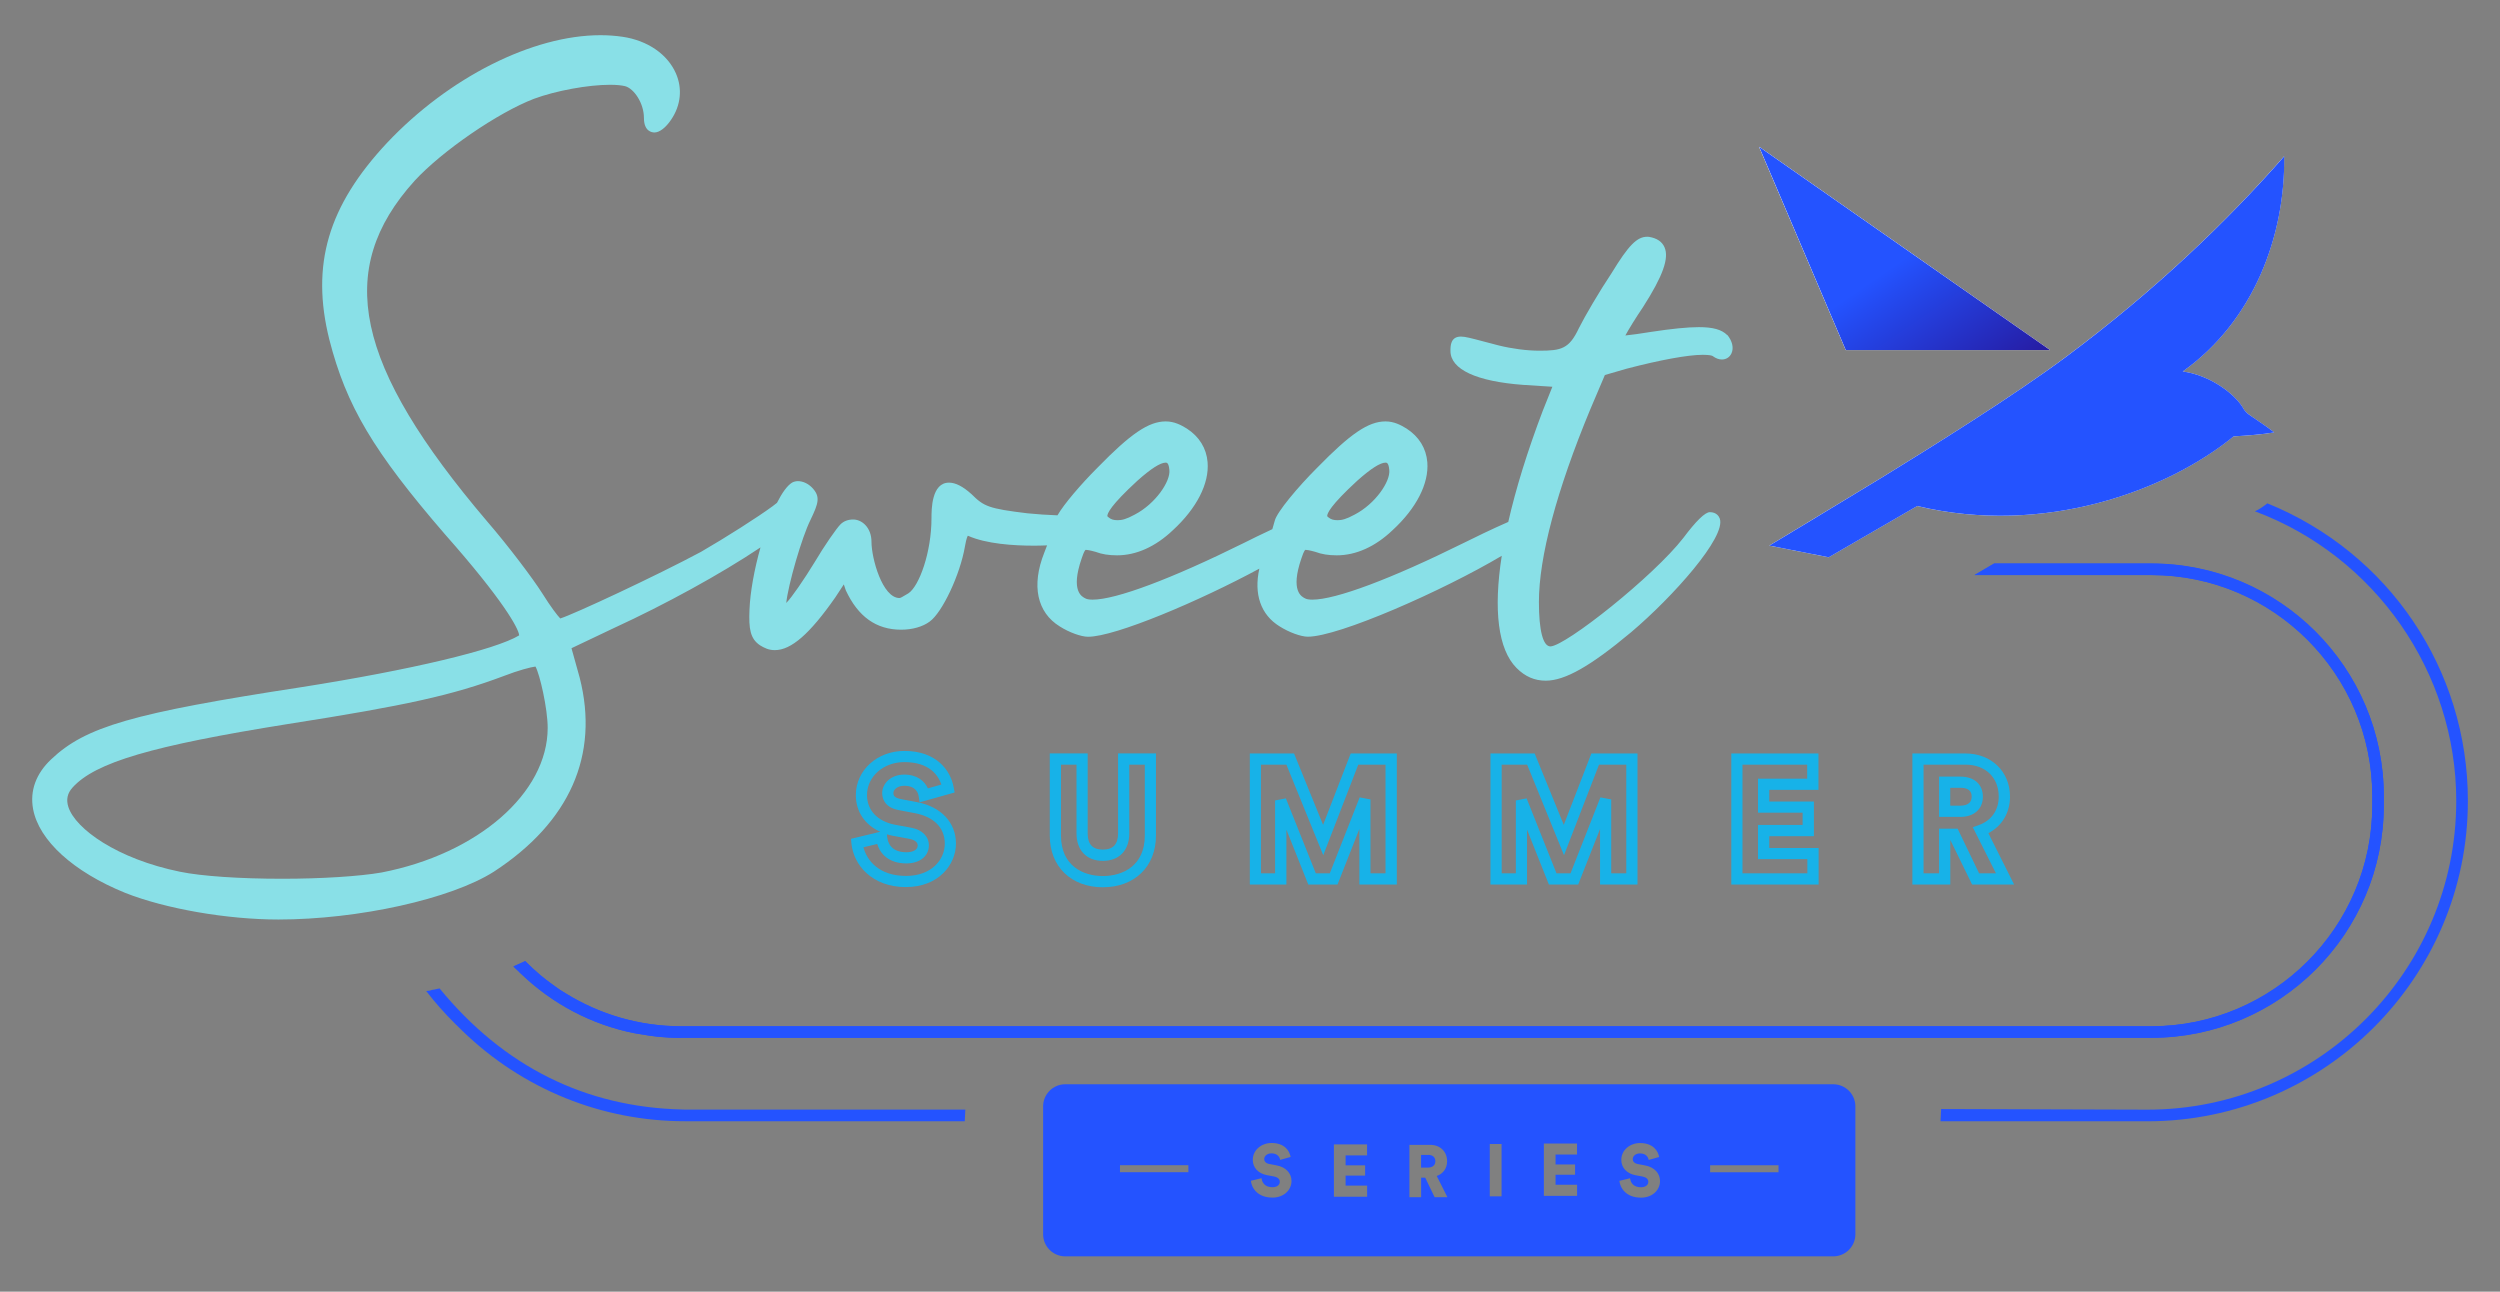 <?xml version="1.0" encoding="UTF-8"?> <svg xmlns="http://www.w3.org/2000/svg" xmlns:xlink="http://www.w3.org/1999/xlink" id="Layer_1" viewBox="0 0 432 223.2"><rect x="0" y="0" width="432" height="223.2" fill="#808080" stroke="none"/><defs><style>.cls-1{fill:url(#linear-gradient);}.cls-2{fill:#fff;}.cls-3{fill:#89e0e7;}.cls-4{fill:#2453ff;}.cls-5{fill:#17b2e8;}</style><linearGradient id="linear-gradient" x1="324.11" y1="42.21" x2="358.31" y2="92.25" gradientUnits="userSpaceOnUse"><stop offset=".08" stop-color="#2453ff"></stop><stop offset=".14" stop-color="#244bf2"></stop><stop offset=".57" stop-color="#261699"></stop><stop offset=".77" stop-color="#270276"></stop><stop offset=".88" stop-color="#270073"></stop></linearGradient></defs><path class="cls-2" d="m318.95,60.49l-14.98-35.11,50.26,35.11s-.01,0-.02,0h-35.27Zm12.33,26.95l-15.3,8.86-10.26-2.02s14.72-8.87,19.6-11.86c7.79-4.79,22.37-13.81,31.8-20.85,15.37-11.46,27.79-23.41,37.57-34.56.2,13.65-5.21,28.43-17.53,37.18,4.65.61,9.18,3.89,10.63,6.65.35.45.7.72,1.17,1.05,1.31.89,2.78,1.88,4.02,2.83-2.12.37-4.84.56-7.04.69-11.44,9.37-32.68,17.29-54.67,12.03Z"></path><polygon class="cls-2" points="354.24 60.48 303.98 25.37 318.95 60.49 354.23 60.49 354.24 60.48"></polygon><polygon class="cls-1" points="354.24 60.48 303.98 25.37 318.95 60.49 354.23 60.49 354.24 60.48"></polygon><path class="cls-4" d="m385.96,75.41c2.2-.13,4.92-.33,7.04-.69-1.24-.95-2.71-1.95-4.02-2.83-.48-.32-.82-.6-1.17-1.05-1.46-2.76-5.98-6.04-10.63-6.65,12.32-8.75,17.72-23.53,17.53-37.18-9.79,11.15-22.2,23.1-37.57,34.56-9.44,7.04-24.02,16.06-31.8,20.85-4.88,3-19.6,11.86-19.6,11.86l10.26,2.02,15.3-8.86c21.99,5.26,43.23-2.66,54.67-12.03Z"></path><g><path class="cls-5" d="m156.57,153.29c-5.97,0-9.07-3.89-9.44-7.5l-.08-.84,5.05-1.22c-2.65-1.19-4.21-3.48-4.21-6.34,0-4.28,3.68-7.63,8.39-7.63,5.44,0,7.97,3.26,8.52,6.32l.16.86-6.05,1.7-.17-1.08c-.08-.53-.49-1.78-2.49-1.78-1.15,0-1.87.65-1.87,1.25,0,.26,0,.8,1.25,1.04l2.78.53c4.18.77,6.78,3.52,6.78,7.17s-3.02,7.51-8.62,7.51Zm-7.36-6.87c.55,2.13,2.54,4.94,7.36,4.94,4.39,0,6.69-2.8,6.69-5.58s-1.94-4.67-5.2-5.27h0s-2.78-.53-2.78-.53c-2.56-.47-2.84-2.21-2.84-2.94,0-1.57,1.42-3.19,3.8-3.19,2.25,0,3.53,1.13,4.1,2.38l2.33-.66c-.54-1.59-2.06-3.88-6.4-3.88-3.62,0-6.45,2.5-6.45,5.7,0,2.63,1.81,4.54,4.85,5.13l2.83.52c1.86.36,3.01,1.51,3.01,3.03,0,1.87-1.57,3.13-3.89,3.13-2.97,0-4.5-1.59-5.04-3.36l-2.38.57Zm4.05-2.26l.04.42c.09,1,.65,2.69,3.33,2.69.94,0,1.95-.31,1.95-1.19,0-.77-1-1.04-1.44-1.13l-2.83-.52c-.37-.07-.72-.16-1.06-.26Z"></path><path class="cls-5" d="m190.58,153.32c-5.49,0-9.18-3.58-9.18-8.92v-14.21h6.55v13.82c0,1.89.86,2.8,2.63,2.8s2.62-.92,2.62-2.8v-13.82h6.55v14.21c0,5.33-3.69,8.92-9.18,8.92Zm-7.24-21.19v12.27c0,5.15,3.74,6.98,7.24,6.98s7.24-1.83,7.24-6.98v-12.27h-2.68v11.89c0,2.92-1.75,4.74-4.56,4.74s-4.56-1.82-4.56-4.74v-11.89h-2.68Z"></path><path class="cls-5" d="m241.36,152.85h-6.46v-9.6l-3.78,9.6h-5.05l-3.78-9.49v9.49h-6.32v-22.65h7.64l5.02,12.34,4.77-12.34h7.97v22.65Zm-4.53-1.94h2.59v-18.78h-4.71l-6.05,15.65-6.37-15.65h-4.4v18.78h2.45v-12.59l1.86-.36,5.17,12.95h2.42l5.16-13.12,1.87.35v12.76Z"></path><path class="cls-5" d="m282.96,152.85h-6.47v-9.6l-3.78,9.6h-5.06l-3.78-9.49v9.49h-6.32v-22.65h7.64l5.03,12.34,4.77-12.34h7.97v22.65Zm-4.53-1.94h2.59v-18.78h-4.71l-6.05,15.65-6.37-15.65h-4.4v18.78h2.45v-12.59l1.86-.36,5.16,12.95h2.43l5.16-13.12,1.87.35v12.76Z"></path><path class="cls-5" d="m314.25,152.85h-15.08v-22.65h15.06v6.29h-8.5v2.01h7.71v6h-7.71v2.04h8.53v6.32Zm-13.15-1.94h11.21v-2.45h-8.53v-5.91h7.71v-2.12h-7.71v-5.88h8.5v-2.42h-11.18v18.78Z"></path><path class="cls-5" d="m348.04,152.85h-7.26l-3.77-7.71v7.71h-6.55v-22.65h9.18c4.45,0,7.69,3.13,7.69,7.45,0,2.8-1.38,5.09-3.74,6.32l4.45,8.88Zm-6.05-1.94h2.91l-4-7.96,1.03-.37c2.19-.78,3.45-2.58,3.45-4.93,0-3.3-2.31-5.52-5.75-5.52h-7.24v18.78h2.68v-7.71h3.21l3.71,7.71Zm-3.24-9.75h-3.68v-6.96h3.68c2.4,0,3.89,1.33,3.89,3.48s-1.57,3.48-3.89,3.48Zm-1.75-1.94h1.75c.73,0,1.95-.2,1.95-1.55,0-.38,0-1.54-1.95-1.54h-1.75v3.09Z"></path></g><g><path class="cls-4" d="m246.75,199.57h-1.19v2.19h1.19c.83,0,1.28-.46,1.28-1.1,0-.68-.45-1.1-1.28-1.1Z"></path><path class="cls-4" d="m316.78,187.36h-132.7c-2.11,0-3.83,1.71-3.83,3.83v22.08c0,2.11,1.71,3.83,3.83,3.83h132.7c2.11,0,3.83-1.71,3.83-3.83v-22.08c0-2.11-1.71-3.83-3.83-3.83Zm-111.43,15.2h-11.82v-1.21h11.82v1.21Zm14.5,4.38c-2.5,0-3.57-1.62-3.7-2.9l1.85-.45c.08.83.64,1.56,1.87,1.56.79,0,1.28-.38,1.28-.94,0-.46-.37-.79-.97-.91l-1.24-.23c-1.53-.29-2.46-1.31-2.46-2.65,0-1.71,1.51-2.91,3.24-2.91,2.26,0,3.11,1.35,3.3,2.41l-1.81.51c-.06-.42-.41-1.13-1.51-1.13-.75,0-1.24.47-1.24.97,0,.43.27.75.89.87l1.21.23c1.72.32,2.61,1.43,2.61,2.72,0,1.42-1.19,2.86-3.34,2.86Zm16.39-.15h-5.74v-9.04h5.73v1.9h-3.71v1.72h3.37v1.77h-3.37v1.73h3.72v1.91Zm11.66.08l-1.62-3.37h-.71v3.37h-2.02v-9.04h3.58c1.79,0,2.93,1.22,2.93,2.83,0,1.22-.68,2.16-1.79,2.55l1.84,3.66h-2.22Zm11.57-.15h-2.04v-9.04h2.04v9.04Zm13.05-.08h-5.74v-9.04h5.73v1.9h-3.71v1.72h3.37v1.77h-3.37v1.73h3.72v1.91Zm11.01.31c-2.5,0-3.57-1.62-3.7-2.9l1.85-.45c.08.83.64,1.56,1.87,1.56.79,0,1.28-.38,1.28-.94,0-.46-.37-.79-.97-.91l-1.24-.23c-1.53-.29-2.46-1.31-2.46-2.65,0-1.71,1.51-2.91,3.24-2.91,2.26,0,3.11,1.35,3.3,2.41l-1.81.51c-.06-.42-.41-1.13-1.51-1.13-.75,0-1.24.47-1.24.97,0,.43.27.75.89.87l1.21.23c1.72.32,2.61,1.43,2.61,2.72,0,1.42-1.19,2.86-3.34,2.86Zm23.8-4.38h-11.82v-1.21h11.82v1.21Z"></path></g><path class="cls-3" d="m298.46,57.9c-.95-.95-2.46-1.37-4.91-1.37-1.94,0-4.73.28-8.31.83-1.75.29-3.29.5-4.38.61.63-1.14,1.71-2.92,3.07-4.93,3.42-5.35,4.53-8.44,3.69-10.33-.43-.96-1.3-1.55-2.66-1.78l-.31-.02c-1.79,0-3.24,1.48-6.17,6.29-2.12,3.17-4.62,7.46-5.64,9.49-1.68,3.6-3.05,3.91-6.83,3.91-2.16,0-4.75-.34-7.08-.92l-2.48-.65c-2.18-.58-3.27-.87-4-.87-1.81,0-1.81,1.62-1.81,2.48,0,3.19,4.47,5.27,12.59,5.87l5.02.32-1.67,4.18c-2.66,7.01-4.65,13.46-5.95,19.18-2.75,1.2-5.9,2.73-7.68,3.62-12.58,6.23-22.12,9.81-26.18,9.81-.66,0-1.01-.1-1.19-.19-.66-.31-2.65-1.25-.7-6.93.12-.37.45-1.35.69-1.49.18,0,.64.05,1.69.34,1.12.42,2.27.61,3.74.61,3.32,0,6.65-1.5,9.62-4.33,4.13-3.79,6.32-8.08,6.02-11.77-.2-2.41-1.44-4.41-3.58-5.8-.98-.61-2.17-1.24-3.64-1.24-2.96,0-6.05,2.1-11.83,8.02-3.3,3.3-6.93,7.62-7.31,9.14-.09.34-.24.86-.42,1.46-1.89.88-3.7,1.77-4.89,2.37-12.58,6.23-22.12,9.81-26.17,9.81-.66,0-1.01-.1-1.19-.19-.66-.31-2.66-1.25-.7-6.93.12-.37.45-1.35.69-1.49.17,0,.64.05,1.69.34,1.12.42,2.27.61,3.74.61,3.32,0,6.65-1.5,9.63-4.33,4.13-3.79,6.32-8.08,6.01-11.77-.2-2.41-1.44-4.41-3.58-5.8-.98-.61-2.17-1.24-3.65-1.24-2.95,0-6.05,2.1-11.82,8.02-2.78,2.78-5.77,6.26-6.89,8.21-1.66-.06-3.5-.18-5.19-.35-6.72-.81-7.54-1.2-9.63-3.28-1.5-1.36-2.79-2.02-3.92-2.02-3.03,0-3.03,4.63-3.03,6.14,0,5.91-2.13,11.75-3.98,12.98l-.56.33c-.4.24-.82.49-.98.49-2.96,0-4.85-6.84-4.85-9.73,0-2.4-1.61-3.84-3.16-3.84-.89,0-1.65.29-2.19.83-.69.69-2.8,3.71-4.48,6.56-1.86,3.05-4,6.13-4.84,6.97-.02.02-.04.04-.06.06.34-3.19,2.69-11.35,4.2-14.37,1.33-2.8,1.81-4,.21-5.61-.67-.67-1.56-1.07-2.38-1.07-.34,0-.66.07-1,.24-.86.52-1.76,1.79-2.63,3.51-.25.19-.48.37-.75.58-2.49,1.84-8.06,5.39-12.38,7.89-7.67,4.11-22.03,10.81-24.32,11.51-.48-.49-1.61-1.95-3.08-4.3-1.63-2.58-5.87-8.21-9.56-12.48-22.93-26.97-26.44-43.47-12.53-58.85,4.75-5.16,14.4-11.78,20.63-14.17,3.79-1.4,9.33-2.42,13.16-2.42,1.08,0,1.98.09,2.59.24,1.5.4,3.25,2.89,3.25,5.5,0,2.32,1.39,2.5,1.82,2.5.88,0,1.95-.83,2.88-2.21,1.67-2.45,1.98-5.36.83-7.99-1.45-3.32-4.89-5.69-9.19-6.33-1.22-.18-2.51-.28-3.84-.28-11.73,0-26.2,7.29-36.87,18.58-10.23,10.93-13.22,21.1-9.99,34.03,2.93,11.44,7.6,19.3,20,33.66,10.02,11.33,12.72,16.26,12.8,17.44-4.06,2.48-18.74,5.98-37.63,8.95-29.23,4.49-37.31,6.83-43.25,12.48-2.62,2.47-3.7,5.44-3.11,8.6,1.01,5.42,6.96,10.83,15.92,14.47,6.95,2.75,17.58,4.6,26.47,4.6,13.81,0,29.81-3.55,37.22-8.26,13.12-8.56,18.25-20.14,14.84-33.52l-1.42-5.1,7.34-3.49c8.8-4.04,18.47-9.34,25.32-13.93-1.05,3.73-1.78,7.68-1.9,10.75-.14,3.27.1,5.03,1.84,6.18.72.43,1.45.82,2.54.82,2.83,0,6.05-2.81,10.46-9.13l1.46-2.23.34,1.02c2.13,4.58,5.27,6.81,9.58,6.81,1.93,0,3.73-.52,4.91-1.4,2.19-1.57,5.27-8.12,6.1-12.99.25-1.49.49-1.85.51-1.85,0,0,0,0,0,0,3.15,1.42,7.94,1.72,11.4,1.72.56,0,1.35-.01,2.28-.05-.16.43-.32.87-.49,1.28-2.24,5.66-1.25,10.3,2.69,12.73,1.59,1.02,3.69,1.78,4.88,1.78,4.69,0,19.23-6.16,29.6-11.77-.97,4.4.23,7.96,3.51,9.98,1.6,1.02,3.69,1.78,4.87,1.78,5.32,0,23.31-7.92,33.51-13.98-1.46,9.38-.64,16.18,2.56,19.39,1.47,1.48,3.12,2.19,5.04,2.19,3.32,0,7.73-2.5,14.75-8.37,7.18-6.07,16.48-16.48,15.32-19.65-.12-.33-.53-1.1-1.71-1.1-.82,0-2.37,1.5-4.58,4.45-5.17,6.66-20.3,18.64-22.96,18.75-1.29,0-2-2.73-2-7.69,0-7.77,3.07-19.27,8.87-33.26l2.53-5.95,3.72-1.08c5.85-1.53,10.66-2.41,13.19-2.41,1.15,0,1.59.13,1.71.21.54.4,1.07.6,1.6.6.73,0,1.34-.39,1.65-1.05.43-.92.17-2.13-.73-3.22Zm-232.54,92.87c-3.87.67-10.44,1.08-17.14,1.08-7.38,0-13.98-.45-17.66-1.21-10.9-2.22-18.08-7.42-19.3-11.18-.42-1.29-.18-2.4.74-3.4,3.93-4.32,13.67-7.19,37.2-10.95,20.44-3.2,28.46-4.98,37.3-8.3,2.5-.97,4.64-1.53,5.47-1.63.74,1.3,2.11,7.26,2.11,10.6,0,11.26-12.08,21.77-28.72,24.99Zm130.61-67.69c2.33-2.08,3.98-3.14,4.9-3.14.17,0,.53,0,.64,1.28.21,1.98-2.42,5.85-6,7.71-1.46.8-2.22.96-2.92.96s-1.13-.12-1.55-.46l-.19-.17-.06-.04c-.05-.47.56-1.89,5.18-6.14Zm37.99,0c2.33-2.08,3.98-3.14,4.91-3.14.17,0,.53,0,.64,1.28.21,1.98-2.41,5.85-6,7.71-1.46.8-2.22.96-2.92.96s-1.13-.12-1.56-.46l-.19-.17-.06-.04c-.05-.47.56-1.89,5.18-6.14Z"></path><g><path class="cls-4" d="m89.7,167.95c.08.08.18.15.27.24,5.34,5.16,12.13,8.85,19.7,10.35.36.07.74.11,1.1.17.87.15,1.73.3,2.62.39,1.42.15,2.85.24,4.31.24h254.05c22.15,0,40.17-18.02,40.17-40.17v-1.6c0-22.15-18.02-40.17-40.17-40.17h-27.15l-3.41,1.97h30.56c21.06,0,38.19,17.13,38.19,38.19v1.6c0,21.06-17.13,38.19-38.19,38.19H117.7c-7.34,0-14.18-2.11-20-5.72-.3-.19-.6-.36-.89-.55-.45-.3-.89-.63-1.33-.95-.67-.49-1.34-.98-1.98-1.52-.06-.05-.12-.1-.18-.15-.89-.76-1.74-1.55-2.56-2.38-.65.31-1.32.61-2.03.9.31.33.66.62.99.94,0,0,0,0,0,0Z"></path><path class="cls-4" d="m117.69,179.36c-1.38,0-2.79-.08-4.31-.24-.78-.08-1.55-.21-2.31-.34l-.75-.12c-.22-.03-.44-.06-.66-.11-7.41-1.47-14.22-5.05-19.71-10.35l-.65-.62c-.2-.19-.41-.37-.59-.57.72-.32,1.39-.62,2.04-.93.83.84,1.69,1.63,2.58,2.38.76.65,1.37,1.1,1.99,1.55l.58.42c.3.22.6.44.91.64.17.12.89.55.89.55,6.03,3.74,12.95,5.71,19.99,5.71h254.05c21.05,0,38.18-17.13,38.18-38.18v-1.6c0-21.05-17.13-38.18-38.18-38.18h-30.56l3.4-2.01h27.16c22.16,0,40.18,18.02,40.18,40.18v1.6c0,22.16-18.03,40.18-40.18,40.18H117.69Z"></path><path class="cls-4" d="m118.37,193.75c-14.37,0-28.01-5.52-38.39-15.54,0,0-1.09-1.06-1.3-1.27-1.89-1.87-3.58-3.79-5.03-5.69l.67-.08.28-.1,1.36-.27c11.04,13.47,25.17,20.52,41.89,20.92l.51.02h48.45l-.1,2.01h-48.34Z"></path><path class="cls-4" d="m335.32,193.75l.11-2.11,35.64.11c29.43,0,53.37-23.94,53.37-53.37,0-22.17-13.99-42.28-34.8-50.03.77-.32,1.48-.84,2.16-1.37,21,8.52,34.65,28.69,34.65,51.4,0,30.54-24.84,55.38-55.38,55.38h-35.75Z"></path></g></svg> 